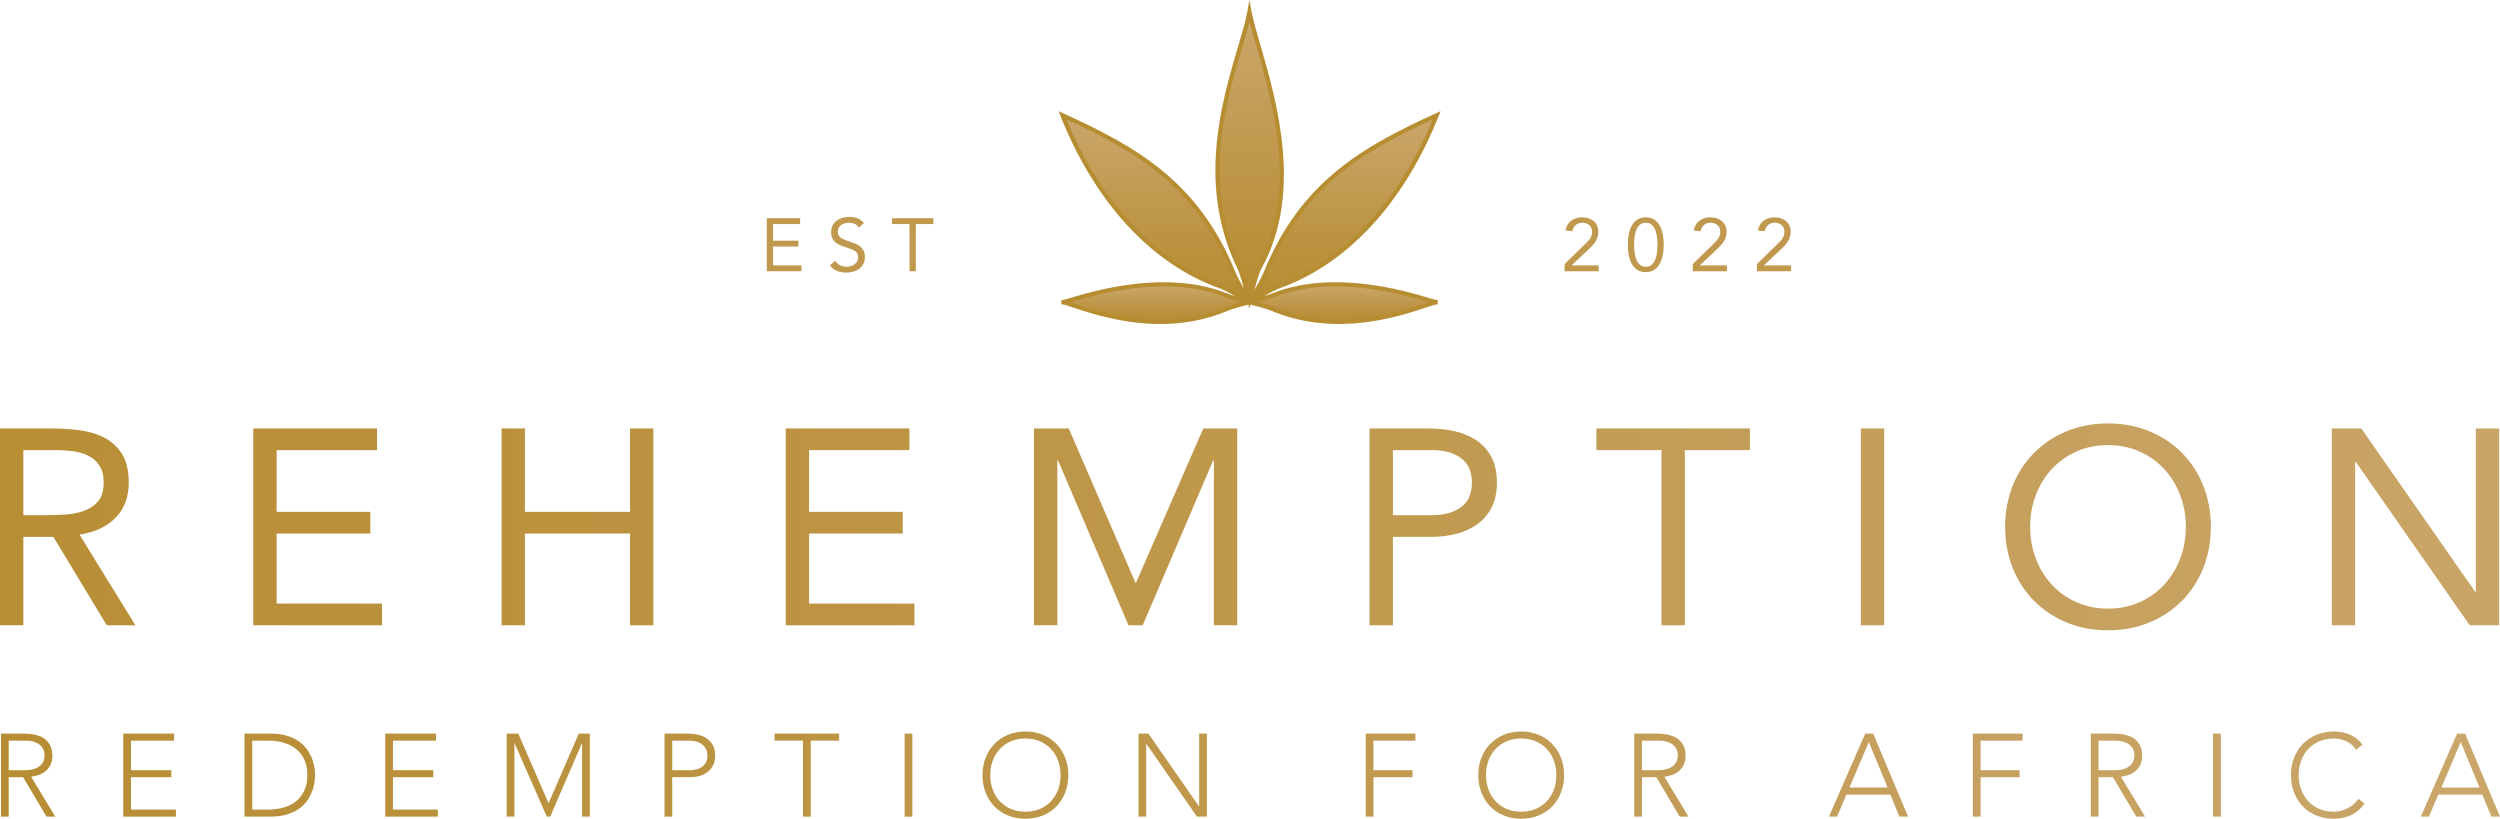 <?xml version="1.0" encoding="UTF-8"?>
<svg id="Layer_1" data-name="Layer 1" xmlns="http://www.w3.org/2000/svg" xmlns:xlink="http://www.w3.org/1999/xlink" viewBox="0 0 1163.497 381.037">
  <defs>
    <style>
      .cls-1 {
        fill: url(#linear-gradient-3);
      }

      .cls-1, .cls-2, .cls-3, .cls-4, .cls-5, .cls-6 {
        stroke: #b78d32;
        stroke-miterlimit: 10;
      }

      .cls-2 {
        fill: url(#linear-gradient-4);
      }

      .cls-3 {
        fill: url(#linear-gradient-2);
      }

      .cls-4 {
        fill: url(#linear-gradient-6);
      }

      .cls-5 {
        fill: url(#linear-gradient-5);
      }

      .cls-7 {
        fill: url(#linear-gradient-8);
      }

      .cls-8 {
        fill: url(#linear-gradient-9);
      }

      .cls-9 {
        fill: url(#linear-gradient-7);
      }

      .cls-10 {
        fill: url(#linear-gradient-41);
      }

      .cls-11 {
        fill: url(#linear-gradient-40);
      }

      .cls-12 {
        fill: url(#linear-gradient-42);
      }

      .cls-13 {
        fill: url(#linear-gradient-14);
      }

      .cls-14 {
        fill: url(#linear-gradient-18);
      }

      .cls-15 {
        fill: url(#linear-gradient-22);
      }

      .cls-16 {
        fill: url(#linear-gradient-20);
      }

      .cls-17 {
        fill: url(#linear-gradient-21);
      }

      .cls-18 {
        fill: url(#linear-gradient-23);
      }

      .cls-19 {
        fill: url(#linear-gradient-15);
      }

      .cls-20 {
        fill: url(#linear-gradient-19);
      }

      .cls-21 {
        fill: url(#linear-gradient-16);
      }

      .cls-22 {
        fill: url(#linear-gradient-17);
      }

      .cls-23 {
        fill: url(#linear-gradient-13);
      }

      .cls-24 {
        fill: url(#linear-gradient-12);
      }

      .cls-25 {
        fill: url(#linear-gradient-10);
      }

      .cls-26 {
        fill: url(#linear-gradient-11);
      }

      .cls-27 {
        fill: url(#linear-gradient-27);
      }

      .cls-28 {
        fill: url(#linear-gradient-24);
      }

      .cls-29 {
        fill: url(#linear-gradient-26);
      }

      .cls-30 {
        fill: url(#linear-gradient-38);
      }

      .cls-31 {
        fill: url(#linear-gradient-35);
      }

      .cls-32 {
        fill: url(#linear-gradient-37);
      }

      .cls-33 {
        fill: url(#linear-gradient-34);
      }

      .cls-34 {
        fill: url(#linear-gradient-39);
      }

      .cls-35 {
        fill: url(#linear-gradient-36);
      }

      .cls-36 {
        fill: url(#linear-gradient-25);
      }

      .cls-37 {
        fill: url(#linear-gradient-28);
      }

      .cls-38 {
        fill: url(#linear-gradient-29);
      }

      .cls-39 {
        fill: url(#linear-gradient-33);
      }

      .cls-40 {
        fill: url(#linear-gradient-30);
      }

      .cls-41 {
        fill: url(#linear-gradient-32);
      }

      .cls-42 {
        fill: url(#linear-gradient-31);
      }

      .cls-6 {
        fill: url(#linear-gradient);
      }
    </style>
    <linearGradient id="linear-gradient" x1="581.562" y1="446.549" x2="581.562" y2="-289.218" gradientUnits="userSpaceOnUse">
      <stop offset="0" stop-color="#b78d32"/>
      <stop offset=".33" stop-color="#bc9341"/>
      <stop offset=".964" stop-color="#c9a568"/>
      <stop offset="1" stop-color="#caa76b"/>
    </linearGradient>
    <linearGradient id="linear-gradient-2" x1="581.581" y1="138.24" x2="581.581" y2="7.92" xlink:href="#linear-gradient"/>
    <linearGradient id="linear-gradient-3" x1="625.048" y1="149.307" x2="625.048" y2="132.832" xlink:href="#linear-gradient"/>
    <linearGradient id="linear-gradient-4" x1="625.388" y1="139.2" x2="625.388" y2="54.59" xlink:href="#linear-gradient"/>
    <linearGradient id="linear-gradient-5" x1="537.727" y1="139.2" x2="537.727" y2="54.59" xlink:href="#linear-gradient"/>
    <linearGradient id="linear-gradient-6" x1="538.067" y1="149.307" x2="538.067" y2="132.829" xlink:href="#linear-gradient"/>
    <linearGradient id="linear-gradient-7" x1="-81.101" y1="245.2" x2="1219.979" y2="245.2" xlink:href="#linear-gradient"/>
    <linearGradient id="linear-gradient-8" x1="-81.101" y1="245.2" x2="1219.979" y2="245.2" xlink:href="#linear-gradient"/>
    <linearGradient id="linear-gradient-9" x1="-81.101" y1="245.2" x2="1219.979" y2="245.2" xlink:href="#linear-gradient"/>
    <linearGradient id="linear-gradient-10" x1="-81.101" y1="245.2" x2="1219.979" y2="245.2" xlink:href="#linear-gradient"/>
    <linearGradient id="linear-gradient-11" x1="-81.101" y1="245.2" x2="1219.979" y2="245.2" xlink:href="#linear-gradient"/>
    <linearGradient id="linear-gradient-12" x1="-81.101" y1="245.2" x2="1219.979" y2="245.2" xlink:href="#linear-gradient"/>
    <linearGradient id="linear-gradient-13" x1="-81.101" y1="245.2" x2="1219.979" y2="245.2" xlink:href="#linear-gradient"/>
    <linearGradient id="linear-gradient-14" x1="-81.101" y1="245.2" x2="1219.979" y2="245.2" xlink:href="#linear-gradient"/>
    <linearGradient id="linear-gradient-15" x1="-81.101" y1="245.2" x2="1219.979" y2="245.2" xlink:href="#linear-gradient"/>
    <linearGradient id="linear-gradient-16" x1="-81.101" y1="245.2" x2="1219.979" y2="245.2" xlink:href="#linear-gradient"/>
    <linearGradient id="linear-gradient-17" x1="-47.218" y1="360.736" x2="1168.079" y2="360.736" xlink:href="#linear-gradient"/>
    <linearGradient id="linear-gradient-18" x1="-47.218" y1="360.736" x2="1168.079" y2="360.736" xlink:href="#linear-gradient"/>
    <linearGradient id="linear-gradient-19" x1="-47.218" y1="360.736" x2="1168.079" y2="360.736" xlink:href="#linear-gradient"/>
    <linearGradient id="linear-gradient-20" x1="-47.218" y1="360.736" x2="1168.079" y2="360.736" xlink:href="#linear-gradient"/>
    <linearGradient id="linear-gradient-21" x1="-47.218" y1="360.736" x2="1168.079" y2="360.736" xlink:href="#linear-gradient"/>
    <linearGradient id="linear-gradient-22" x1="-47.218" y1="360.736" x2="1168.079" y2="360.736" xlink:href="#linear-gradient"/>
    <linearGradient id="linear-gradient-23" x1="-47.218" y1="360.736" x2="1168.079" y2="360.736" xlink:href="#linear-gradient"/>
    <linearGradient id="linear-gradient-24" x1="-47.218" y1="360.736" x2="1168.079" y2="360.736" xlink:href="#linear-gradient"/>
    <linearGradient id="linear-gradient-25" x1="-47.218" y1="360.737" x2="1168.079" y2="360.737" xlink:href="#linear-gradient"/>
    <linearGradient id="linear-gradient-26" x1="-47.218" y1="360.736" x2="1168.079" y2="360.736" xlink:href="#linear-gradient"/>
    <linearGradient id="linear-gradient-27" x1="-47.218" y1="360.736" x2="1168.079" y2="360.736" xlink:href="#linear-gradient"/>
    <linearGradient id="linear-gradient-28" x1="-47.218" y1="360.737" x2="1168.079" y2="360.737" xlink:href="#linear-gradient"/>
    <linearGradient id="linear-gradient-29" x1="-47.218" y1="360.736" x2="1168.079" y2="360.736" xlink:href="#linear-gradient"/>
    <linearGradient id="linear-gradient-30" x1="-47.218" y1="360.736" x2="1168.079" y2="360.736" xlink:href="#linear-gradient"/>
    <linearGradient id="linear-gradient-31" x1="-47.218" y1="360.736" x2="1168.079" y2="360.736" xlink:href="#linear-gradient"/>
    <linearGradient id="linear-gradient-32" x1="-47.218" y1="360.736" x2="1168.079" y2="360.736" xlink:href="#linear-gradient"/>
    <linearGradient id="linear-gradient-33" x1="-47.218" y1="360.736" x2="1168.079" y2="360.736" xlink:href="#linear-gradient"/>
    <linearGradient id="linear-gradient-34" x1="-47.218" y1="360.737" x2="1168.079" y2="360.737" xlink:href="#linear-gradient"/>
    <linearGradient id="linear-gradient-35" x1="-47.218" y1="360.736" x2="1168.079" y2="360.736" xlink:href="#linear-gradient"/>
    <linearGradient id="linear-gradient-36" x1="364.929" y1="902.066" x2="364.929" y2="-558.319" xlink:href="#linear-gradient"/>
    <linearGradient id="linear-gradient-37" x1="394.382" y1="902.066" x2="394.382" y2="-558.319" xlink:href="#linear-gradient"/>
    <linearGradient id="linear-gradient-38" x1="424.761" y1="902.066" x2="424.761" y2="-558.319" xlink:href="#linear-gradient"/>
    <linearGradient id="linear-gradient-39" x1="736.1" y1="902.066" x2="736.1" y2="-558.319" xlink:href="#linear-gradient"/>
    <linearGradient id="linear-gradient-40" x1="765.938" y1="902.066" x2="765.938" y2="-558.319" xlink:href="#linear-gradient"/>
    <linearGradient id="linear-gradient-41" x1="795.774" y1="902.066" x2="795.774" y2="-558.319" xlink:href="#linear-gradient"/>
    <linearGradient id="linear-gradient-42" x1="825.611" y1="902.066" x2="825.611" y2="-558.319" xlink:href="#linear-gradient"/>
  </defs>
  <g>
    <path class="cls-6" d="M669.092,53.82l.45-1.13-1.11,.51c-33.58,15.34-62.76,31.49-79.92,73.89-1.03,2.54-4.17,8.01-5.96,11.03,.9-3.9,2.6-10.7,4.06-13.32,19.46-34.92,7.01-77.81-.43-103.43-1.84-6.34-3.43-11.82-4.21-15.97l-.49-2.62-.47,2.63c-.77,4.39-2.44,10-4.37,16.51-7.6,25.64-19.09,64.39-.27,102.86,1.26,2.58,2.92,8.86,3.9,12.85-1.88-3.21-4.7-8.15-5.66-10.54-17.16-42.4-46.35-58.55-79.93-73.89l-1.1-.51,.45,1.13c16.09,40.34,42.34,68.73,73.93,79.95,2.4,.85,7.3,3.68,10.43,5.56-2.42-.65-5.6-1.55-7.07-2.15-28.12-11.46-61.96-1.35-73.09,1.97-1.9,.56-3.4,1.01-3.75,1.01l-.04,.98c.84,.07,2.72,.69,5.31,1.55,8.01,2.66,22.86,7.6,40.21,7.6,9.91,0,20.63-1.61,31.37-6.17,2.11-.9,7.94-2.41,9.68-2.85l-.06-.23,.22,.03,.2,.33,.02-1.23,.03-1.93-.01-.06c-.96-3.95-2.77-10.99-4.16-13.83-18.66-38.12-7.23-76.66,.33-102.15,1.61-5.44,3.04-10.25,3.92-14.28,.87,3.82,2.22,8.48,3.75,13.72,7.39,25.48,19.77,68.12,.5,102.69-1.53,2.75-3.42,9.97-4.33,13.91l.14-.15,.04,2,.02,1.51,.32-.53,.09-.02-.05,.19c1.75,.45,7.65,1.96,9.81,2.88,29.52,12.54,58.99,2.75,71.57-1.43,2.6-.86,4.48-1.48,5.31-1.55l-.04-.98c-.35,0-1.85-.45-3.75-1.01-11.12-3.33-44.97-13.43-73.09-1.97-1.46,.6-4.62,1.49-7.07,2.15,3.09-1.84,8.05-4.71,10.44-5.56,31.58-11.22,57.83-39.61,73.93-79.95Zm-98.14,89.4c-29.19,12.4-58.41,2.69-70.89-1.45-1.39-.46-2.54-.85-3.46-1.12,.52-.15,1.15-.34,1.91-.57,11.04-3.3,44.64-13.33,72.44-1.99,1.83,.74,6.15,1.92,8.58,2.56-2.61,.67-6.79,1.81-8.58,2.57Zm-2.67-10.37c-31.01-11.02-56.87-38.79-72.89-78.26,32.91,15.11,61.48,31.27,78.31,72.87,1.11,2.73,4.54,8.66,6.36,11.74-2.96-1.8-8.97-5.35-11.78-6.35Zm23.88,5.24c27.8-11.34,61.4-1.3,72.44,1.99,.76,.23,1.39,.42,1.91,.57-.92,.27-2.07,.66-3.46,1.12-12.48,4.14-41.7,13.85-70.88,1.45-1.81-.77-6.1-1.93-8.59-2.57,2.49-.66,6.77-1.83,8.58-2.56Zm-9.11,1.11c1.7-2.87,5.24-8.98,6.36-11.74,16.84-41.6,45.4-57.76,78.31-72.87-16.02,39.47-41.87,67.24-72.89,78.26-2.79,.99-8.75,4.51-11.78,6.35Z"/>
    <path class="cls-3" d="M585.753,124.33c-1.53,2.75-3.42,9.97-4.33,13.91l-.01-.06c-.96-3.95-2.77-10.99-4.16-13.83-18.66-38.12-7.23-76.66,.33-102.15,1.61-5.44,3.04-10.25,3.92-14.28,.87,3.82,2.22,8.48,3.75,13.72,7.39,25.48,19.77,68.12,.5,102.69Z"/>
    <path class="cls-1" d="M666.513,140.65c-.92,.27-2.07,.66-3.46,1.12-12.48,4.14-41.7,13.85-70.88,1.45-1.81-.77-6.1-1.93-8.59-2.57,2.49-.66,6.77-1.83,8.58-2.56,27.8-11.34,61.4-1.3,72.44,1.99,.76,.23,1.39,.42,1.91,.57Z"/>
    <path class="cls-2" d="M667.722,54.59c-16.02,39.47-41.87,67.24-72.89,78.26-2.79,.99-8.75,4.51-11.78,6.35,1.7-2.87,5.24-8.98,6.36-11.74,16.84-41.6,45.4-57.76,78.31-72.87Z"/>
    <path class="cls-5" d="M580.062,139.2c-2.96-1.8-8.97-5.35-11.78-6.35-31.01-11.02-56.87-38.79-72.89-78.26,32.91,15.11,61.48,31.27,78.31,72.87,1.11,2.73,4.54,8.66,6.36,11.74Z"/>
    <path class="cls-4" d="M579.533,140.65c-2.61,.67-6.79,1.81-8.58,2.57-29.19,12.4-58.41,2.69-70.89-1.45-1.39-.46-2.54-.85-3.46-1.12,.52-.15,1.15-.34,1.91-.57,11.04-3.3,44.64-13.33,72.44-1.99,1.83,.74,6.15,1.92,8.58,2.56Z"/>
  </g>
  <g>
    <path class="cls-9" d="M0,199.394H23.421c4.399,0,8.776,.259,13.133,.776,4.356,.518,8.26,1.64,11.711,3.364,3.449,1.727,6.253,4.25,8.41,7.569,2.155,3.322,3.235,7.829,3.235,13.522,0,6.729-2.028,12.163-6.082,16.304-4.056,4.141-9.662,6.773-16.821,7.894l26.009,42.183h-13.328l-24.844-41.148H10.869v41.148H0v-91.612Zm10.869,40.371h9.705c3.019,0,6.146-.085,9.381-.259,3.234-.172,6.211-.732,8.928-1.682,2.718-.948,4.96-2.437,6.729-4.464,1.768-2.026,2.653-4.937,2.653-8.734,0-3.277-.647-5.908-1.941-7.893-1.294-1.983-2.998-3.514-5.111-4.594-2.114-1.078-4.486-1.789-7.116-2.135-2.633-.344-5.285-.518-7.958-.518H10.869v30.278Z"/>
    <path class="cls-7" d="M117.878,199.394h57.581v10.093h-46.712v28.726h43.606v10.093h-43.606v32.607h49.041v10.093h-59.91v-91.612Z"/>
    <path class="cls-8" d="M233.426,199.394h10.869v38.818h48.911v-38.818h10.869v91.612h-10.869v-42.7h-48.911v42.7h-10.869v-91.612Z"/>
    <path class="cls-25" d="M365.665,199.394h57.581v10.093h-46.712v28.726h43.606v10.093h-43.606v32.607h49.041v10.093h-59.91v-91.612Z"/>
    <path class="cls-26" d="M481.213,199.394h16.175l31.055,71.814h.259l31.314-71.814h15.786v91.612h-10.869v-76.861h-.259l-32.866,76.861h-6.6l-32.866-76.861h-.259v76.861h-10.869v-91.612Z"/>
    <path class="cls-24" d="M637.392,199.394h27.173c4.226,0,8.259,.41,12.099,1.229,3.837,.821,7.246,2.2,10.222,4.141,2.977,1.941,5.348,4.529,7.117,7.764,1.767,3.235,2.652,7.226,2.652,11.969,0,5.004-.95,9.145-2.847,12.422-1.898,3.279-4.335,5.867-7.311,7.764-2.977,1.899-6.233,3.235-9.77,4.011-3.538,.776-6.902,1.165-10.093,1.165h-18.374v41.148h-10.869v-91.612Zm10.869,40.371h18.374c5.435,0,9.854-1.23,13.263-3.688,3.407-2.458,5.111-6.275,5.111-11.451s-1.704-8.993-5.111-11.452c-3.408-2.458-7.828-3.688-13.263-3.688h-18.374v30.278Z"/>
    <path class="cls-23" d="M814.402,209.487h-30.278v81.519h-10.869v-81.519h-30.278v-10.093h71.426v10.093Z"/>
    <path class="cls-13" d="M866.029,199.394h10.869v91.612h-10.869v-91.612Z"/>
    <path class="cls-19" d="M981.061,293.335c-6.987,0-13.393-1.209-19.216-3.623-5.822-2.414-10.869-5.758-15.139-10.028-4.271-4.269-7.592-9.358-9.964-15.269-2.373-5.907-3.558-12.312-3.558-19.215s1.185-13.306,3.558-19.215c2.372-5.908,5.693-10.998,9.964-15.269,4.269-4.27,9.316-7.612,15.139-10.028,5.823-2.414,12.229-3.623,19.216-3.623s13.392,1.209,19.215,3.623c5.822,2.416,10.869,5.758,15.139,10.028,4.271,4.27,7.59,9.361,9.964,15.269,2.371,5.91,3.559,12.315,3.559,19.215s-1.188,13.308-3.559,19.215c-2.374,5.91-5.693,10.999-9.964,15.269-4.269,4.271-9.316,7.614-15.139,10.028-5.823,2.414-12.227,3.623-19.215,3.623Zm0-10.093c5.348,0,10.242-.99,14.685-2.977,4.442-1.982,8.26-4.7,11.452-8.151,3.19-3.449,5.671-7.483,7.439-12.099,1.768-4.614,2.653-9.553,2.653-14.816s-.886-10.2-2.653-14.816c-1.769-4.614-4.249-8.647-7.439-12.098-3.192-3.449-7.01-6.167-11.452-8.152-4.443-1.983-9.338-2.976-14.685-2.976s-10.245,.993-14.687,2.976c-4.444,1.985-8.262,4.703-11.451,8.152-3.192,3.451-5.674,7.484-7.44,12.098-1.77,4.616-2.652,9.555-2.652,14.816s.883,10.202,2.652,14.816c1.767,4.615,4.248,8.649,7.44,12.099,3.189,3.451,7.007,6.169,11.451,8.151,4.441,1.986,9.337,2.977,14.687,2.977Z"/>
    <path class="cls-21" d="M1085.223,199.394h13.716l53.052,76.085h.259v-76.085h10.869v91.612h-13.716l-53.052-76.085h-.259v76.085h-10.869v-91.612Z"/>
  </g>
  <g>
    <path class="cls-22" d="M.456,341.418H10.606c.509,0,1.2,.019,2.074,.055,.874,.037,1.819,.145,2.838,.328,1.018,.182,2.055,.473,3.11,.873,1.055,.4,2,.983,2.837,1.746,.837,.764,1.528,1.729,2.074,2.892,.545,1.165,.818,2.583,.818,4.256,0,1.855-.319,3.384-.955,4.584-.637,1.2-1.437,2.174-2.401,2.919-.965,.746-2.028,1.301-3.192,1.665-1.165,.363-2.274,.619-3.329,.763l11.241,18.554h-4.093l-10.859-18.336H4.057v18.336H.456v-38.636Zm3.602,17.026h7.64c1.891,0,3.429-.235,4.611-.709,1.182-.472,2.101-1.054,2.756-1.746,.655-.691,1.1-1.437,1.337-2.237,.236-.8,.355-1.528,.355-2.183s-.118-1.383-.355-2.183c-.237-.799-.682-1.545-1.337-2.237-.654-.691-1.574-1.273-2.756-1.746-1.183-.473-2.72-.709-4.611-.709H4.057v13.751Z"/>
    <path class="cls-14" d="M57.372,341.418h23.629v3.275h-20.028v13.751h18.772v3.274h-18.772v15.062h20.901v3.274h-24.502v-38.636Z"/>
    <path class="cls-20" d="M113.796,341.418h11.951c3.347,0,6.185,.41,8.513,1.229,2.328,.818,4.265,1.864,5.812,3.137,1.546,1.274,2.764,2.683,3.657,4.229,.89,1.546,1.545,3.029,1.964,4.447,.418,1.419,.682,2.701,.792,3.847,.108,1.146,.164,1.956,.164,2.429s-.055,1.282-.164,2.428c-.11,1.146-.374,2.428-.792,3.848-.419,1.419-1.074,2.901-1.964,4.447-.892,1.546-2.11,2.956-3.657,4.228-1.546,1.274-3.483,2.32-5.812,3.138s-5.166,1.228-8.513,1.228h-11.951v-38.636Zm3.602,35.362h7.422c2.545,0,4.929-.318,7.149-.955,2.218-.636,4.147-1.609,5.785-2.919,1.637-1.31,2.928-2.974,3.874-4.993s1.419-4.41,1.419-7.176-.474-5.158-1.419-7.176c-.946-2.019-2.237-3.684-3.874-4.994-1.637-1.309-3.567-2.282-5.785-2.919-2.22-.636-4.603-.954-7.149-.954h-7.422v32.087Z"/>
    <path class="cls-16" d="M179.28,341.418h23.629v3.275h-20.028v13.751h18.772v3.274h-18.772v15.062h20.901v3.274h-24.502v-38.636Z"/>
    <path class="cls-17" d="M235.814,341.418h5.402l14.079,32.415,14.079-32.415h5.13v38.636h-3.602v-34.052h-.11l-14.733,34.052h-1.583l-14.951-34.052h-.11v34.052h-3.602v-38.636Z"/>
    <path class="cls-15" d="M309.264,341.418h11.132c1.346,0,2.756,.156,4.229,.464,1.474,.31,2.819,.846,4.038,1.61,1.218,.763,2.219,1.81,3.001,3.137,.782,1.328,1.173,2.993,1.173,4.993,0,1.747-.319,3.257-.954,4.53-.638,1.274-1.492,2.319-2.565,3.137-1.074,.819-2.311,1.428-3.711,1.828-1.401,.401-2.865,.6-4.393,.6h-8.349v18.336h-3.602v-38.636Zm3.602,17.026h8.185c1.018,0,2.019-.117,3.002-.355,.983-.236,1.855-.618,2.619-1.146,.764-.526,1.383-1.228,1.855-2.101s.709-1.946,.709-3.22c0-1.236-.245-2.292-.736-3.164s-1.128-1.591-1.91-2.156c-.783-.564-1.683-.973-2.701-1.228-1.019-.254-2.038-.382-3.056-.382h-7.968v13.751Z"/>
    <path class="cls-18" d="M373.71,344.693h-13.206v-3.275h30.013v3.275h-13.206v35.361h-3.602v-35.361Z"/>
    <path class="cls-28" d="M421.022,341.418h3.602v38.636h-3.602v-38.636Z"/>
    <path class="cls-36" d="M457.256,360.737c0-2.947,.491-5.657,1.474-8.131,.983-2.474,2.347-4.611,4.093-6.412,1.746-1.8,3.848-3.21,6.303-4.228s5.157-1.528,8.103-1.528,5.649,.51,8.104,1.528,4.557,2.428,6.303,4.228c1.746,1.801,3.11,3.939,4.093,6.412,.983,2.475,1.474,5.184,1.474,8.131s-.491,5.666-1.474,8.158-2.347,4.638-4.093,6.439c-1.746,1.801-3.848,3.202-6.303,4.202s-5.157,1.501-8.104,1.501-5.648-.501-8.103-1.501-4.557-2.401-6.303-4.202c-1.746-1.8-3.11-3.946-4.093-6.439s-1.474-5.212-1.474-8.158Zm3.602,0c0,2.401,.383,4.638,1.146,6.712,.764,2.074,1.855,3.875,3.274,5.403,1.419,1.528,3.138,2.728,5.158,3.602,2.018,.873,4.284,1.31,6.793,1.31s4.775-.437,6.794-1.31,3.738-2.074,5.158-3.602c1.419-1.528,2.51-3.329,3.274-5.403,.763-2.074,1.145-4.311,1.145-6.712s-.382-4.638-1.145-6.713c-.764-2.074-1.855-3.874-3.274-5.402-1.419-1.528-3.138-2.728-5.158-3.602-2.019-.874-4.284-1.31-6.794-1.31s-4.775,.436-6.793,1.31c-2.019,.873-3.738,2.074-5.158,3.602-1.419,1.528-2.51,3.328-3.274,5.402-.763,2.075-1.146,4.312-1.146,6.713Z"/>
    <path class="cls-29" d="M529.834,341.418h4.638l23.52,33.834h.11v-33.834h3.602v38.636h-4.638l-23.52-33.833h-.11v33.833h-3.602v-38.636Z"/>
    <path class="cls-27" d="M635.591,341.418h23.138v3.275h-19.536v13.751h18.172v3.274h-18.172v18.336h-3.602v-38.636Z"/>
    <path class="cls-37" d="M687.977,360.737c0-2.947,.491-5.657,1.474-8.131,.983-2.474,2.347-4.611,4.093-6.412,1.746-1.8,3.848-3.21,6.303-4.228s5.157-1.528,8.103-1.528,5.649,.51,8.104,1.528,4.557,2.428,6.303,4.228c1.746,1.801,3.11,3.939,4.093,6.412,.983,2.475,1.474,5.184,1.474,8.131s-.491,5.666-1.474,8.158-2.347,4.638-4.093,6.439c-1.746,1.801-3.848,3.202-6.303,4.202s-5.157,1.501-8.104,1.501-5.648-.501-8.103-1.501-4.557-2.401-6.303-4.202c-1.746-1.8-3.11-3.946-4.093-6.439s-1.474-5.212-1.474-8.158Zm3.602,0c0,2.401,.383,4.638,1.146,6.712,.764,2.074,1.855,3.875,3.274,5.403,1.419,1.528,3.138,2.728,5.158,3.602,2.018,.873,4.284,1.31,6.793,1.31s4.775-.437,6.794-1.31,3.738-2.074,5.158-3.602c1.419-1.528,2.51-3.329,3.274-5.403,.763-2.074,1.145-4.311,1.145-6.712s-.382-4.638-1.145-6.713c-.764-2.074-1.855-3.874-3.274-5.402-1.419-1.528-3.138-2.728-5.158-3.602-2.019-.874-4.284-1.31-6.794-1.31s-4.775,.436-6.793,1.31c-2.019,.873-3.738,2.074-5.158,3.602-1.419,1.528-2.51,3.328-3.274,5.402-.763,2.075-1.146,4.312-1.146,6.713Z"/>
    <path class="cls-38" d="M760.556,341.418h10.15c.509,0,1.2,.019,2.074,.055,.873,.037,1.819,.145,2.837,.328s2.055,.473,3.111,.873c1.054,.4,2,.983,2.837,1.746,.837,.764,1.528,1.729,2.074,2.892,.546,1.165,.819,2.583,.819,4.256,0,1.855-.319,3.384-.954,4.584-.638,1.2-1.438,2.174-2.401,2.919-.965,.746-2.029,1.301-3.193,1.665-1.165,.363-2.274,.619-3.329,.763l11.242,18.554h-4.093l-10.859-18.336h-6.713v18.336h-3.602v-38.636Zm3.602,17.026h7.64c1.891,0,3.428-.235,4.611-.709,1.182-.472,2.101-1.054,2.756-1.746,.655-.691,1.1-1.437,1.337-2.237,.236-.8,.355-1.528,.355-2.183s-.118-1.383-.355-2.183c-.237-.799-.682-1.545-1.337-2.237-.655-.691-1.573-1.273-2.756-1.746-1.183-.473-2.72-.709-4.611-.709h-7.64v13.751Z"/>
    <path class="cls-40" d="M868.057,341.418h3.711l16.262,38.636h-4.038l-4.202-10.259h-20.464l-4.365,10.259h-3.765l16.861-38.636Zm1.692,3.929l-9.003,21.174h17.735l-8.732-21.174Z"/>
    <path class="cls-42" d="M918.152,341.418h23.138v3.275h-19.536v13.751h18.172v3.274h-18.172v18.336h-3.602v-38.636Z"/>
    <path class="cls-41" d="M973.049,341.418h10.15c.509,0,1.2,.019,2.074,.055,.873,.037,1.819,.145,2.837,.328s2.055,.473,3.111,.873c1.054,.4,2,.983,2.837,1.746,.837,.764,1.528,1.729,2.074,2.892,.546,1.165,.819,2.583,.819,4.256,0,1.855-.319,3.384-.954,4.584-.638,1.2-1.438,2.174-2.401,2.919-.965,.746-2.029,1.301-3.193,1.665-1.165,.363-2.274,.619-3.329,.763l11.242,18.554h-4.093l-10.859-18.336h-6.713v18.336h-3.602v-38.636Zm3.602,17.026h7.64c1.891,0,3.428-.235,4.611-.709,1.182-.472,2.101-1.054,2.756-1.746,.655-.691,1.1-1.437,1.337-2.237,.236-.8,.355-1.528,.355-2.183s-.118-1.383-.355-2.183c-.237-.799-.682-1.545-1.337-2.237-.655-.691-1.573-1.273-2.756-1.746-1.183-.473-2.72-.709-4.611-.709h-7.64v13.751Z"/>
    <path class="cls-39" d="M1029.965,341.418h3.602v38.636h-3.602v-38.636Z"/>
    <path class="cls-33" d="M1100.523,373.997c-1.855,2.51-4.003,4.312-6.439,5.403-2.438,1.092-5.075,1.637-7.913,1.637-2.946,0-5.648-.501-8.103-1.501s-4.557-2.401-6.303-4.202c-1.746-1.8-3.11-3.946-4.093-6.439s-1.474-5.212-1.474-8.158,.491-5.657,1.474-8.131c.983-2.474,2.347-4.611,4.093-6.412,1.746-1.8,3.848-3.21,6.303-4.228s5.157-1.528,8.103-1.528c2.62,0,5.066,.463,7.34,1.391,2.274,.927,4.265,2.482,5.976,4.665l-2.947,2.456c-1.2-1.819-2.737-3.147-4.611-3.984-1.874-.836-3.792-1.255-5.757-1.255-2.51,0-4.775,.436-6.793,1.31-2.019,.873-3.738,2.074-5.158,3.602-1.419,1.528-2.51,3.328-3.274,5.402-.763,2.075-1.146,4.312-1.146,6.713s.383,4.638,1.146,6.712c.764,2.074,1.855,3.875,3.274,5.403,1.419,1.528,3.138,2.728,5.158,3.602,2.018,.873,4.284,1.31,6.793,1.31,.983,0,2.001-.118,3.056-.356,1.055-.235,2.082-.6,3.083-1.091s1.955-1.109,2.865-1.855c.909-.745,1.71-1.645,2.401-2.701l2.947,2.237Z"/>
    <path class="cls-31" d="M1143.523,341.418h3.711l16.262,38.636h-4.038l-4.202-10.259h-20.464l-4.365,10.259h-3.765l16.861-38.636Zm1.692,3.929l-9.003,21.174h17.735l-8.732-21.174Z"/>
  </g>
  <g>
    <path class="cls-35" d="M356.86,101.558h15.512v2.719h-12.583v7.738h11.747v2.717h-11.747v8.784h13.21v2.719h-16.139v-24.679Z"/>
    <path class="cls-32" d="M399.698,105.915c-.488-.789-1.138-1.365-1.952-1.725-.814-.361-1.661-.541-2.545-.541-.65,0-1.29,.081-1.918,.244-.627,.163-1.19,.407-1.691,.732-.499,.325-.9,.756-1.202,1.29-.303,.535-.454,1.163-.454,1.882,0,.558,.088,1.053,.262,1.483s.459,.819,.854,1.167c.395,.35,.929,.675,1.604,.976,.673,.303,1.499,.605,2.474,.908,.953,.301,1.876,.626,2.771,.976,.894,.348,1.684,.79,2.37,1.324,.685,.535,1.231,1.203,1.638,2.005s.61,1.808,.61,3.014c0,1.233-.244,2.301-.732,3.207s-1.133,1.657-1.935,2.248-1.726,1.034-2.771,1.324c-1.046,.291-2.127,.437-3.242,.437-.721,0-1.441-.064-2.161-.193-.721-.127-1.412-.325-2.075-.592-.662-.267-1.284-.615-1.865-1.046-.582-.429-1.081-.959-1.499-1.587l2.51-2.056c.534,.906,1.277,1.592,2.231,2.056,.953,.465,1.964,.698,3.033,.698,.627,0,1.26-.093,1.9-.278,.638-.187,1.213-.46,1.725-.821,.511-.359,.929-.806,1.255-1.341s.489-1.15,.489-1.848c0-.768-.129-1.388-.384-1.865-.256-.477-.65-.889-1.185-1.239-.535-.348-1.208-.662-2.022-.94-.814-.28-1.766-.605-2.858-.976-.884-.28-1.697-.598-2.441-.959-.744-.361-1.389-.802-1.935-1.326-.546-.522-.976-1.15-1.29-1.882-.313-.732-.47-1.609-.47-2.632,0-1.184,.232-2.218,.697-3.101,.464-.883,1.092-1.621,1.883-2.213,.789-.594,1.684-1.04,2.683-1.343s2.044-.454,3.137-.454c1.394,0,2.667,.216,3.816,.645,1.151,.431,2.179,1.18,3.085,2.248l-2.405,2.092Z"/>
    <path class="cls-30" d="M434.381,104.277h-8.156v21.96h-2.927v-21.96h-8.156v-2.719h19.24v2.719Z"/>
  </g>
  <g>
    <path class="cls-34" d="M728.152,122.891l9.306-9.064c.581-.558,1.093-1.074,1.534-1.551s.807-.942,1.099-1.394c.289-.454,.505-.925,.645-1.413s.208-1.032,.208-1.638c0-.65-.115-1.231-.348-1.744-.233-.511-.552-.946-.959-1.307-.407-.359-.883-.639-1.43-.836-.545-.199-1.133-.297-1.759-.297-1.256,0-2.29,.361-3.103,1.08-.813,.721-1.337,1.674-1.568,2.859l-3.173-.28c.163-.999,.471-1.887,.925-2.667,.454-.777,1.021-1.422,1.708-1.935,.685-.511,1.458-.9,2.318-1.167,.859-.267,1.789-.401,2.788-.401,1.023,0,1.988,.146,2.893,.435,.906,.291,1.702,.715,2.389,1.273,.685,.558,1.231,1.256,1.638,2.092s.611,1.8,.611,2.893c0,.976-.134,1.859-.401,2.649-.269,.79-.628,1.517-1.082,2.179-.452,.662-.965,1.29-1.534,1.882s-1.167,1.18-1.795,1.761l-7.598,7.145v.07h12.583v2.719h-15.895v-3.345Z"/>
    <path class="cls-11" d="M757.572,113.897c0-1.394,.115-2.846,.348-4.357s.662-2.888,1.29-4.13,1.481-2.265,2.562-3.067c1.08-.802,2.468-1.203,4.164-1.203s3.086,.401,4.166,1.203,1.935,1.825,2.562,3.067c.626,1.242,1.057,2.619,1.29,4.13,.231,1.511,.348,2.963,.348,4.357s-.117,2.846-.348,4.357c-.233,1.511-.664,2.888-1.29,4.13-.628,1.244-1.483,2.265-2.562,3.067s-2.47,1.203-4.166,1.203-3.084-.401-4.164-1.203c-1.082-.802-1.935-1.823-2.562-3.067-.628-1.242-1.057-2.619-1.29-4.13s-.348-2.963-.348-4.357Zm2.927,0c0,.605,.023,1.278,.07,2.022,.045,.745,.132,1.494,.261,2.248,.127,.755,.314,1.494,.558,2.213,.244,.721,.569,1.36,.976,1.918s.9,1.006,1.481,1.343,1.278,.505,2.092,.505,1.511-.168,2.092-.505,1.074-.785,1.483-1.343c.405-.558,.732-1.197,.976-1.918,.244-.719,.429-1.458,.558-2.213,.127-.755,.214-1.503,.261-2.248,.045-.743,.07-1.416,.07-2.022,0-.603-.025-1.278-.07-2.022-.047-.743-.134-1.492-.261-2.248-.129-.755-.314-1.492-.558-2.213s-.571-1.36-.976-1.918c-.408-.558-.902-1.004-1.483-1.343-.581-.337-1.278-.505-2.092-.505s-1.511,.168-2.092,.505c-.581,.339-1.074,.785-1.481,1.343s-.732,1.197-.976,1.918-.431,1.458-.558,2.213c-.129,.756-.216,1.505-.261,2.248-.047,.743-.07,1.418-.07,2.022Z"/>
    <path class="cls-10" d="M787.826,122.891l9.308-9.064c.581-.558,1.091-1.074,1.534-1.551,.441-.477,.807-.942,1.097-1.394,.291-.454,.507-.925,.645-1.413,.14-.488,.21-1.032,.21-1.638,0-.65-.117-1.231-.348-1.744-.233-.511-.552-.946-.959-1.307-.407-.359-.883-.639-1.43-.836-.546-.199-1.133-.297-1.761-.297-1.254,0-2.288,.361-3.101,1.08-.815,.721-1.337,1.674-1.57,2.859l-3.171-.28c.163-.999,.471-1.887,.923-2.667,.454-.777,1.023-1.422,1.71-1.935,.685-.511,1.458-.9,2.317-1.167,.861-.267,1.789-.401,2.789-.401,1.021,0,1.986,.146,2.893,.435,.906,.291,1.702,.715,2.387,1.273,.686,.558,1.231,1.256,1.64,2.092,.405,.836,.609,1.8,.609,2.893,0,.976-.134,1.859-.401,2.649s-.628,1.517-1.08,2.179c-.454,.662-.965,1.29-1.534,1.882s-1.169,1.18-1.795,1.761l-7.6,7.145v.07h12.583v2.719h-15.895v-3.345Z"/>
    <path class="cls-12" d="M817.664,122.891l9.308-9.064c.581-.558,1.091-1.074,1.534-1.551,.441-.477,.807-.942,1.097-1.394,.291-.454,.507-.925,.645-1.413,.14-.488,.21-1.032,.21-1.638,0-.65-.117-1.231-.348-1.744-.233-.511-.552-.946-.959-1.307-.407-.359-.883-.639-1.43-.836-.546-.199-1.133-.297-1.761-.297-1.254,0-2.288,.361-3.101,1.08-.815,.721-1.337,1.674-1.57,2.859l-3.171-.28c.163-.999,.471-1.887,.923-2.667,.454-.777,1.023-1.422,1.71-1.935,.685-.511,1.458-.9,2.317-1.167,.861-.267,1.789-.401,2.789-.401,1.021,0,1.986,.146,2.893,.435,.906,.291,1.702,.715,2.387,1.273,.686,.558,1.231,1.256,1.64,2.092,.405,.836,.609,1.8,.609,2.893,0,.976-.134,1.859-.401,2.649s-.628,1.517-1.08,2.179c-.454,.662-.965,1.29-1.534,1.882s-1.169,1.18-1.795,1.761l-7.6,7.145v.07h12.583v2.719h-15.895v-3.345Z"/>
  </g>
</svg>